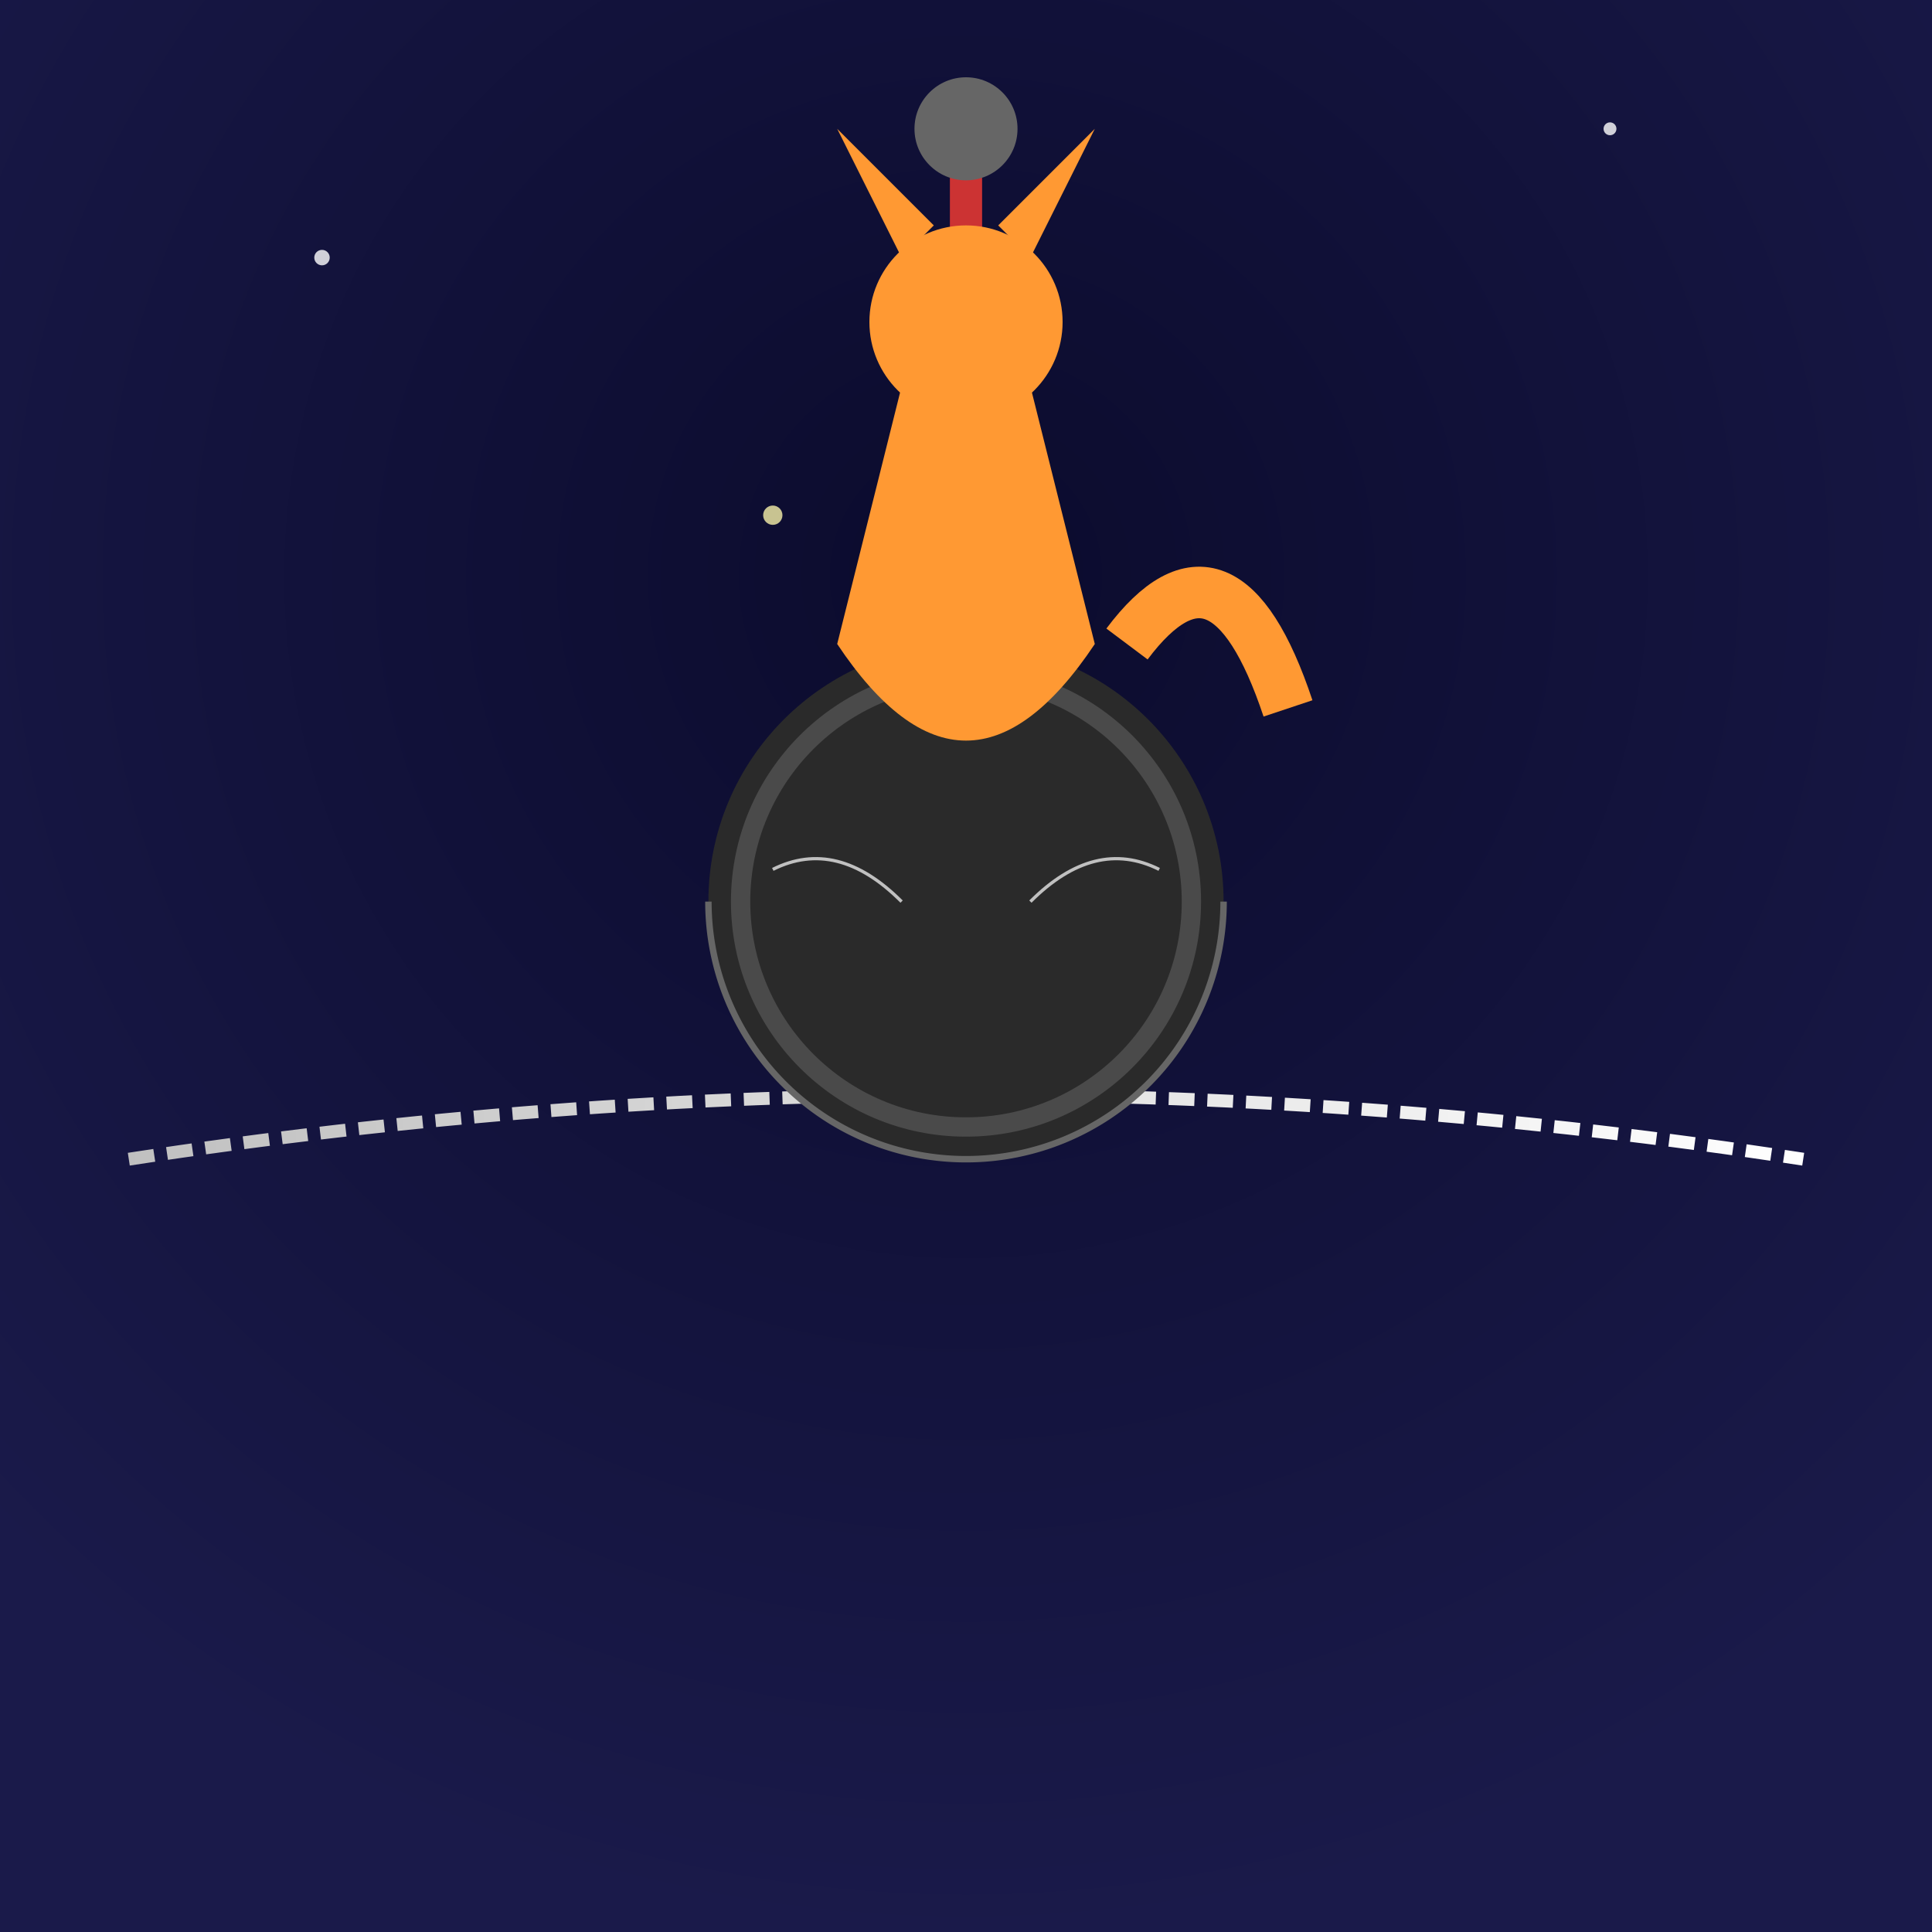 <svg viewBox="0 0 300 300" xmlns="http://www.w3.org/2000/svg">
  <rect x="0" y="0" width="300" height="300" fill="#808080" stroke="none"/>
  <defs>
    <radialGradient id="skyGrad" cx="50%" cy="30%" r="70%">
      <stop offset="0%" stop-color="#0b0b2d"/>
      <stop offset="100%" stop-color="#1a1a4a"/>
    </radialGradient>
    <linearGradient id="ropeGrad" x1="0%" y1="50%" x2="100%" y2="50%">
      <stop offset="0%" stop-color="#c0c0c0"/>
      <stop offset="100%" stop-color="#ffffff"/>
    </linearGradient>
    <filter id="glow">
      <feGaussianBlur stdDeviation="2" result="glow"/>
      <feMerge>
        <feMergeNode in="glow"/>
        <feMergeNode in="SourceGraphic"/>
      </feMerge>
    </filter>
  </defs>

  <!-- Background -->
  <rect width="300" height="300" fill="url(#skyGrad)"/>

  <!-- Stars -->
  <g opacity="0.8">
    <circle cx="50" cy="40" r="1.2" fill="white"/>
    <circle cx="120" cy="80" r="1.5" fill="#f6f0a9"/>
    <circle cx="250" cy="20" r="1" fill="white"/>
    <animate attributeName="opacity" values="0.6;1;0.6" dur="2s" repeatCount="indefinite"/>
  </g>

  <!-- Tightrope -->
  <path d="M20 180 Q150 160 280 180" stroke="url(#ropeGrad)" stroke-width="2" stroke-dasharray="4 2" fill="none"/>

  <!-- Unicycle -->
  <g transform="translate(150 140)">
    <!-- Wheel -->
    <circle r="40" fill="#2a2a2a"/>
    <circle r="35" fill="none" stroke="#4a4a4a" stroke-width="3"/>
    <g transform="rotate(0)">
      <path d="M-40,0a40,40 0 1,0 80,0" fill="none" stroke="#666" stroke-width="1"/>
      <animateTransform attributeName="transform" type="rotate" from="0" to="360" dur="2s" repeatCount="indefinite"/>
    </g>
    
    <!-- Frame -->
    <path d="M0 -30 L0 -80 Q-10 -90 0 -100 L0 -120" stroke="#cc3333" stroke-width="5"/>
    <circle cx="0" cy="-120" r="8" fill="#666"/>
  </g>

  <!-- Cat -->
  <g transform="translate(150 100)">
    <!-- Body -->
    <path d="M-20 0 Q0 30 20 0 L10 -40 Q0 -50 -10 -40 Z" fill="#ff9933"/>
    <!-- Head -->
    <circle r="15" fill="#ff9933" transform="translate(0 -50)"/>
    <!-- Ears -->
    <path d="M-10 -60 L-20 -80 L-5 -65" fill="#ff9933"/>
    <path d="M10 -60 L20 -80 L5 -65" fill="#ff9933"/>
    <!-- Tail -->
    <path d="M25 0 Q40 -20 50 10" stroke="#ff9933" stroke-width="8" fill="none"/>
  </g>

  <!-- Motion lines -->
  <g stroke="#ffffff" opacity="0.7">
    <path d="M160 140 Q170 130 180 135" stroke-width="0.5" fill="none"/>
    <path d="M140 140 Q130 130 120 135" stroke-width="0.5" fill="none"/>
  </g>
</svg>